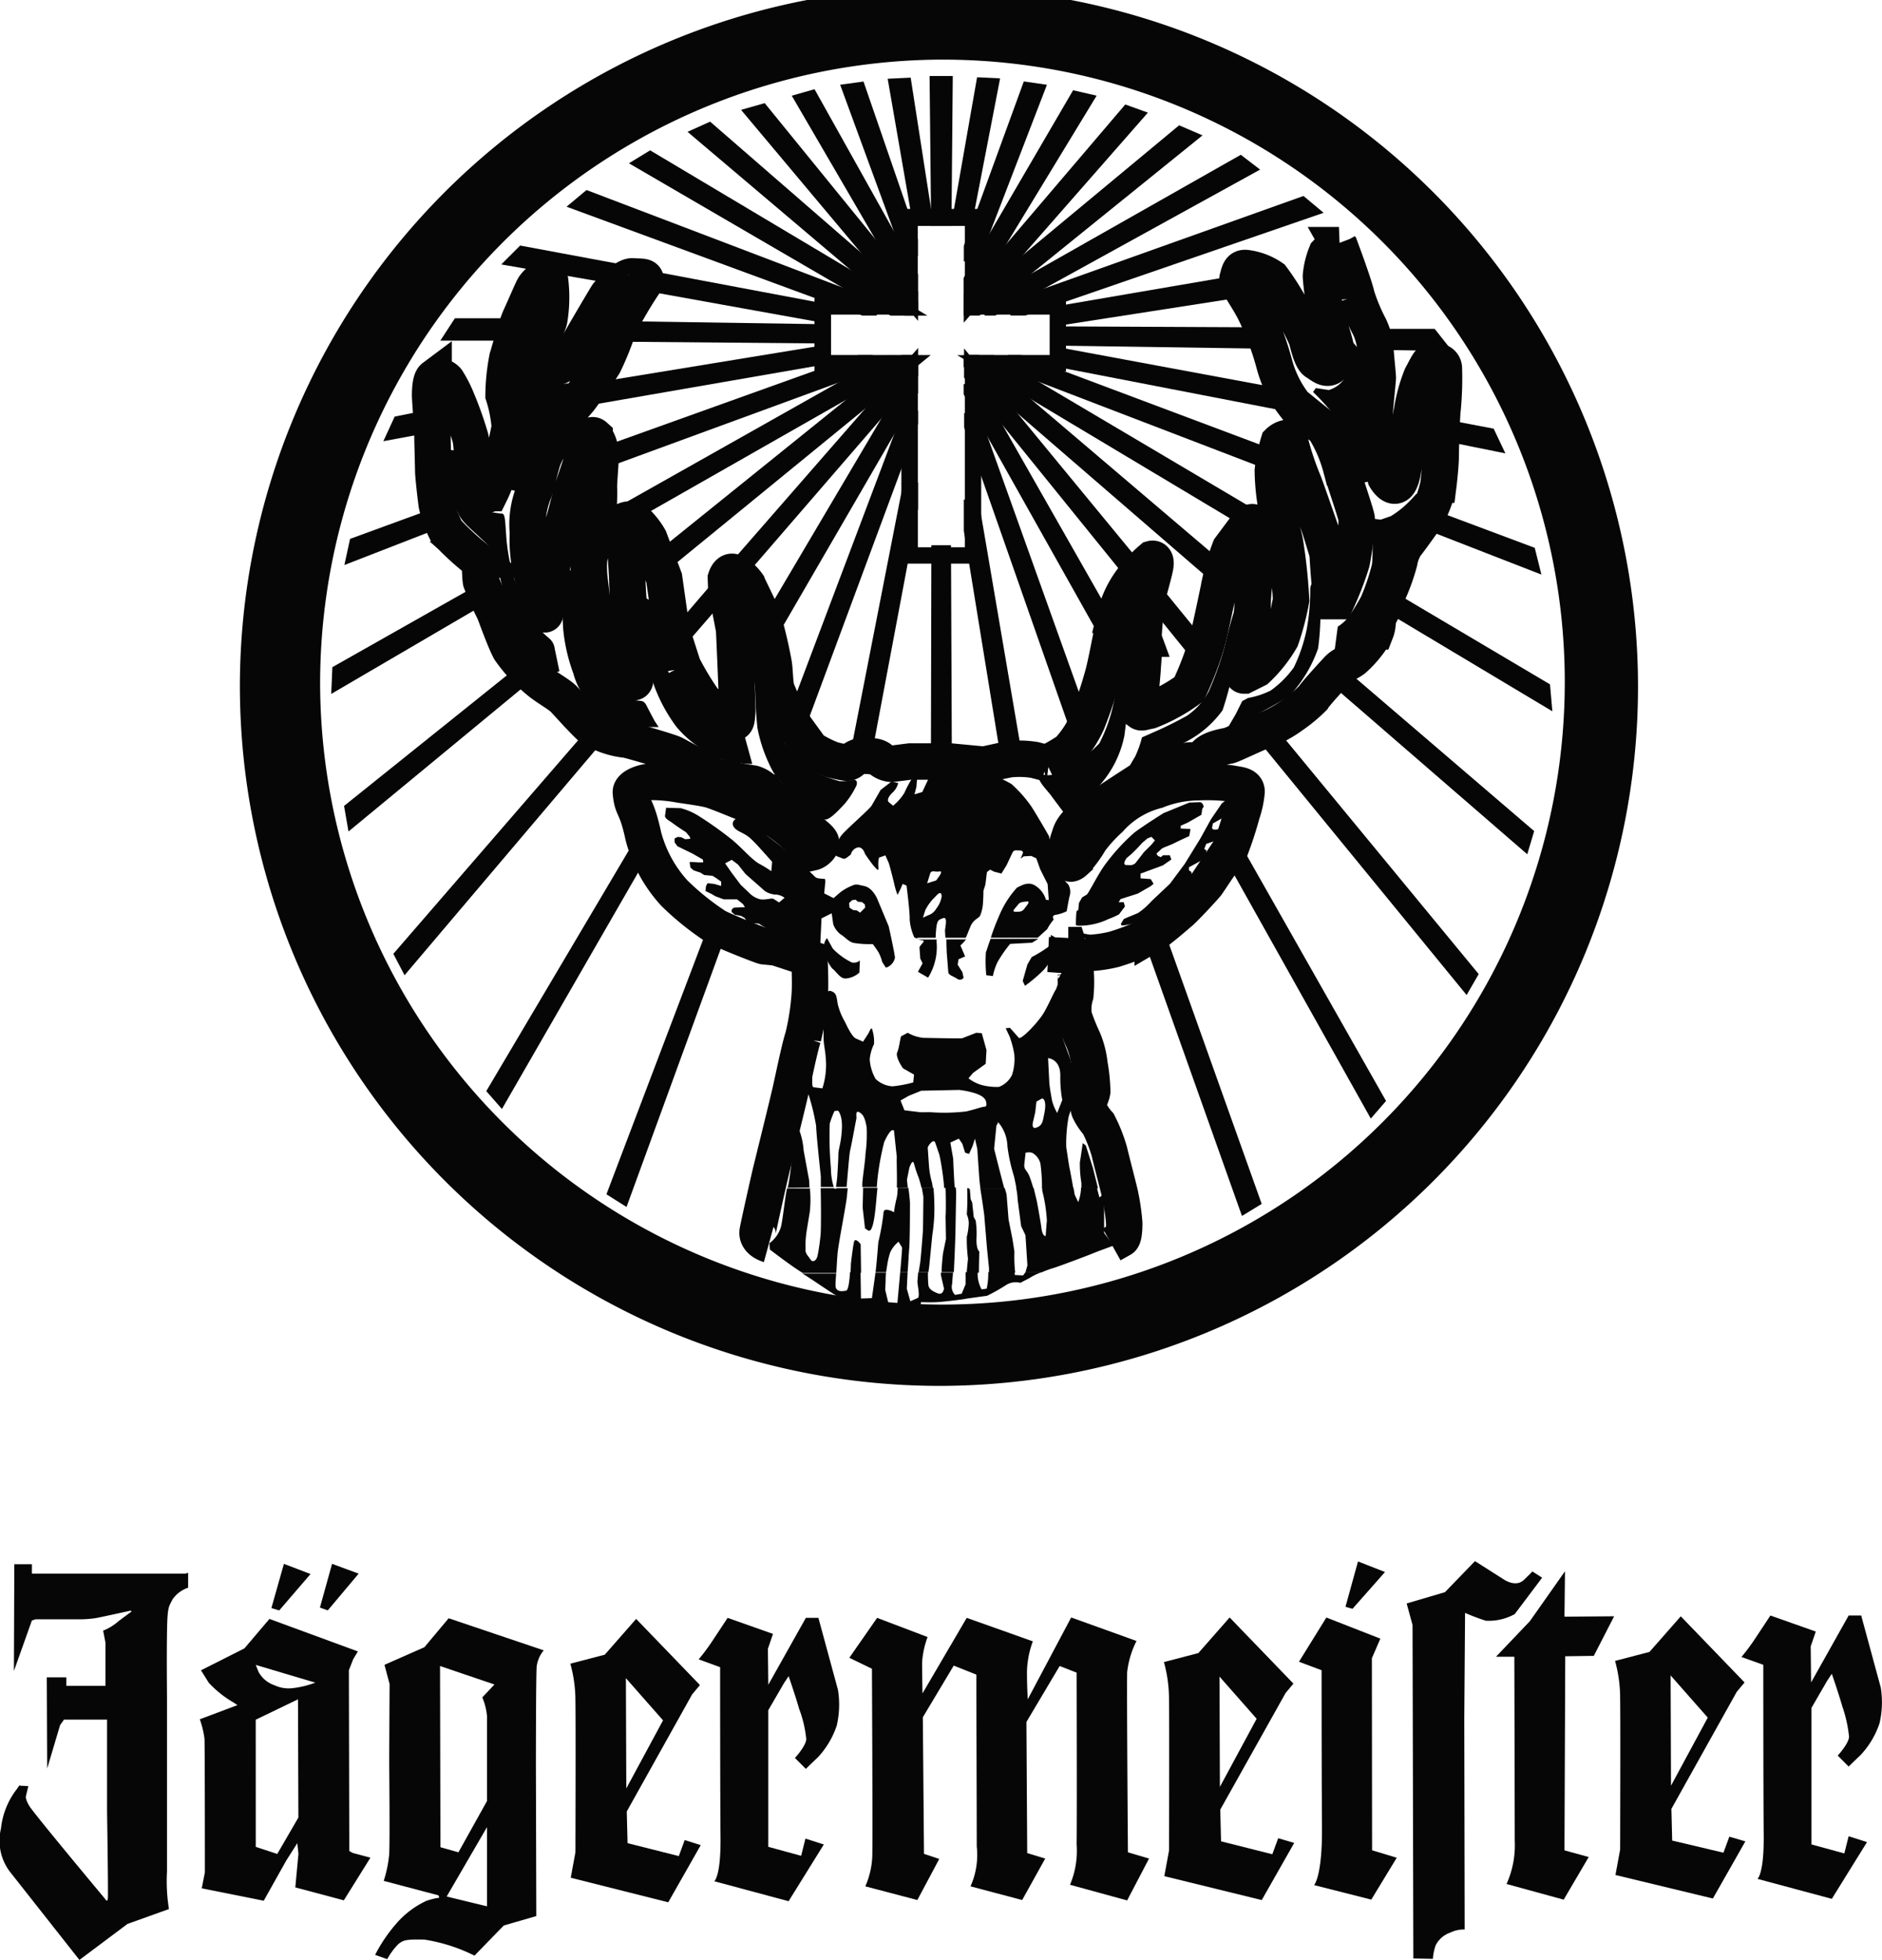 <svg id="Group_762" data-name="Group 762" xmlns="http://www.w3.org/2000/svg" xmlns:xlink="http://www.w3.org/1999/xlink" width="66.567" height="69.307" viewBox="0 0 66.567 69.307">
  <defs>
    <clipPath id="clip-path">
      <rect id="Rectangle_332" data-name="Rectangle 332" width="66.567" height="69.307" fill="none"/>
    </clipPath>
  </defs>
  <g id="Group_735" data-name="Group 735" clip-path="url(#clip-path)">
    <path id="Path_2758" data-name="Path 2758" d="M55.732,24.781A24.068,24.068,0,1,1,79.8,48.9,24.1,24.1,0,0,1,55.732,24.781m1.522,0A22.67,22.67,0,1,0,79.924,2a22.722,22.722,0,0,0-22.67,22.78" transform="translate(-46.589 -0.55)" fill="#050605"/>
    <path id="Path_2759" data-name="Path 2759" d="M55.732,24.781A24.068,24.068,0,1,1,79.8,48.9,24.1,24.1,0,0,1,55.732,24.781Zm1.522,0A22.67,22.67,0,1,0,79.924,2,22.722,22.722,0,0,0,57.254,24.781Z" transform="translate(-46.589 -0.55)" fill="none" stroke="#050605" stroke-miterlimit="3.864" stroke-width="1.316"/>
    <path id="Path_2760" data-name="Path 2760" d="M193.248,18.389l.291-.014.733,4.719h-.208Z" transform="translate(-161.547 -15.361)" fill="#050605"/>
    <path id="Path_2761" data-name="Path 2761" d="M193.248,18.389l.291-.014.733,4.719h-.208Z" transform="translate(-161.547 -15.361)" fill="none" stroke="#050605" stroke-miterlimit="3.864" stroke-width="0.515"/>
    <path id="Path_2762" data-name="Path 2762" d="M202.022,17.953h.3l-.042,4.789h-.208Z" transform="translate(-168.882 -15.008)" fill="#050605"/>
    <path id="Path_2763" data-name="Path 2763" d="M202.022,17.953h.3l-.042,4.789h-.208Z" transform="translate(-168.882 -15.008)" fill="none" stroke="#050605" stroke-miterlimit="3.864" stroke-width="0.515"/>
    <path id="Path_2764" data-name="Path 2764" d="M183.293,19.344l.3-.041,1.841,5.342v.54Z" transform="translate(-153.225 -16.136)" fill="#050605"/>
    <path id="Path_2765" data-name="Path 2765" d="M183.293,19.344l.3-.041,1.841,5.342v.54Z" transform="translate(-153.225 -16.136)" fill="none" stroke="#050605" stroke-miterlimit="3.864" stroke-width="0.515"/>
    <path id="Path_2766" data-name="Path 2766" d="M173.085,21.158l.291-.083,3.529,6.311v.332Z" transform="translate(-144.691 -17.617)" fill="#050605"/>
    <path id="Path_2767" data-name="Path 2767" d="M173.085,21.158l.291-.083,3.529,6.311v.332Z" transform="translate(-144.691 -17.617)" fill="none" stroke="#050605" stroke-miterlimit="3.864" stroke-width="0.515"/>
    <path id="Path_2768" data-name="Path 2768" d="M162.539,24.11l.291-.083,5.259,6.463v.235Z" transform="translate(-135.875 -20.086)" fill="#050605"/>
    <path id="Path_2769" data-name="Path 2769" d="M162.539,24.11l.291-.083,5.259,6.463v.235Z" transform="translate(-135.875 -20.086)" fill="none" stroke="#050605" stroke-miterlimit="3.864" stroke-width="0.515"/>
    <path id="Path_2770" data-name="Path 2770" d="M151.15,28.2l.277-.125,7.141,6.2v.1h-.125Z" transform="translate(-126.354 -23.471)" fill="#050605"/>
    <path id="Path_2771" data-name="Path 2771" d="M151.15,28.2l.277-.125,7.141,6.2v.1h-.125Z" transform="translate(-126.354 -23.471)" fill="none" stroke="#050605" stroke-miterlimit="3.864" stroke-width="0.515"/>
    <path id="Path_2772" data-name="Path 2772" d="M138.664,34.388l.249-.152,8.871,5.287h-.3Z" transform="translate(-115.916 -28.619)" fill="#050605"/>
    <path id="Path_2773" data-name="Path 2773" d="M138.664,34.388l.249-.152,8.871,5.287h-.3Z" transform="translate(-115.916 -28.619)" fill="none" stroke="#050605" stroke-miterlimit="3.864" stroke-width="0.515"/>
    <path id="Path_2774" data-name="Path 2774" d="M125.249,42.964l.249-.208,10.214,3.889h-.457Z" transform="translate(-104.703 -35.742)" fill="#050605"/>
    <path id="Path_2775" data-name="Path 2775" d="M125.249,42.964l.249-.208,10.214,3.889h-.457Z" transform="translate(-104.703 -35.742)" fill="none" stroke="#050605" stroke-miterlimit="3.864" stroke-width="0.515"/>
    <path id="Path_2776" data-name="Path 2776" d="M185.975,112.919h-.235l1.744-8.913v.9Z" transform="translate(-155.27 -86.944)" fill="#050605"/>
    <path id="Path_2777" data-name="Path 2777" d="M185.975,112.919h-.235l1.744-8.913v.9Z" transform="translate(-155.27 -86.944)" fill="none" stroke="#050605" stroke-miterlimit="3.864" stroke-width="0.515"/>
    <path id="Path_2778" data-name="Path 2778" d="M202.5,125.737h-.221l.014-6.629h.18Z" transform="translate(-169.093 -99.569)" fill="#050605"/>
    <path id="Path_2779" data-name="Path 2779" d="M202.5,125.737h-.221l.014-6.629h.18Z" transform="translate(-169.093 -99.569)" fill="none" stroke="#050605" stroke-miterlimit="3.864" stroke-width="0.515"/>
    <path id="Path_2780" data-name="Path 2780" d="M210.8,116.133l-.235.042-1.2-7.377v-1.079Z" transform="translate(-175.017 -90.048)" fill="#050605"/>
    <path id="Path_2781" data-name="Path 2781" d="M210.8,116.133l-.235.042-1.2-7.377v-1.079Z" transform="translate(-175.017 -90.048)" fill="none" stroke="#050605" stroke-miterlimit="3.864" stroke-width="0.515"/>
    <path id="Path_2782" data-name="Path 2782" d="M228.193,44.022l.249.208L218.367,47.7h-.484Z" transform="translate(-182.14 -36.8)" fill="#050605"/>
    <path id="Path_2783" data-name="Path 2783" d="M228.193,44.022l.249.208L218.367,47.7h-.484Z" transform="translate(-182.14 -36.8)" fill="none" stroke="#050605" stroke-miterlimit="3.864" stroke-width="0.515"/>
    <path id="Path_2784" data-name="Path 2784" d="M221.352,35.248l.235.18-8.968,4.941h-.3Z" transform="translate(-177.486 -29.466)" fill="#050605"/>
    <path id="Path_2785" data-name="Path 2785" d="M221.352,35.248l.235.18-8.968,4.941h-.3Z" transform="translate(-177.486 -29.466)" fill="none" stroke="#050605" stroke-miterlimit="3.864" stroke-width="0.515"/>
    <path id="Path_2786" data-name="Path 2786" d="M216.766,28.836l.291.125-7.487,6.048h-.208v-.028Z" transform="translate(-175.017 -24.106)" fill="#050605"/>
    <path id="Path_2787" data-name="Path 2787" d="M216.766,28.836l.291.125-7.487,6.048h-.208v-.028Z" transform="translate(-175.017 -24.106)" fill="none" stroke="#050605" stroke-miterlimit="3.864" stroke-width="0.515"/>
    <path id="Path_2788" data-name="Path 2788" d="M214.9,24.365l.277.1-5.813,6.629v-.235Z" transform="translate(-175.018 -20.368)" fill="#050605"/>
    <path id="Path_2789" data-name="Path 2789" d="M214.9,24.365l.277.1-5.813,6.629v-.235Z" transform="translate(-175.018 -20.368)" fill="none" stroke="#050605" stroke-miterlimit="3.864" stroke-width="0.515"/>
    <path id="Path_2790" data-name="Path 2790" d="M213.1,21.243l.3.069-4.041,6.643v-.3Z" transform="translate(-175.017 -17.758)" fill="#050605"/>
    <path id="Path_2791" data-name="Path 2791" d="M213.1,21.243l.3.069-4.041,6.643v-.3Z" transform="translate(-175.017 -17.758)" fill="none" stroke="#050605" stroke-miterlimit="3.864" stroke-width="0.515"/>
    <path id="Path_2792" data-name="Path 2792" d="M211.4,19.3l.291.042-2.325,6.034v-.5Z" transform="translate(-175.017 -16.136)" fill="#050605"/>
    <path id="Path_2793" data-name="Path 2793" d="M211.4,19.3l.291.042-2.325,6.034v-.5Z" transform="translate(-175.017 -16.136)" fill="none" stroke="#050605" stroke-miterlimit="3.864" stroke-width="0.515"/>
    <path id="Path_2794" data-name="Path 2794" d="M207.746,18.29l.291.014-.913,4.719h-.208Z" transform="translate(-172.972 -15.29)" fill="#050605"/>
    <path id="Path_2795" data-name="Path 2795" d="M207.746,18.29l.291.014-.913,4.719h-.208Z" transform="translate(-172.972 -15.29)" fill="none" stroke="#050605" stroke-miterlimit="3.864" stroke-width="0.515"/>
    <path id="Path_2796" data-name="Path 2796" d="M110.472,77.937a1.233,1.233,0,0,0,.664.678,2.153,2.153,0,0,0,1.079.069,4.571,4.571,0,0,0-.609.706,6.579,6.579,0,0,0-.706,1.453c-.069.277-.387,1.7-.553,1.7l-.318-.069a3.051,3.051,0,0,1,.235-1.259,5.084,5.084,0,0,0,.235-1.329c.014-.277-.125-.651-.138-1.232a5.771,5.771,0,0,1,.111-.72" transform="translate(-91.96 -65.152)" fill="#050605"/>
    <path id="Path_2797" data-name="Path 2797" d="M97.007,97s.208-.028.235.138a4.361,4.361,0,0,0,.111.872,1.63,1.63,0,0,0,.623,1.01,2.254,2.254,0,0,0,.83.221c.124,0,.124.152.166.761a6.853,6.853,0,0,0,.277,1.523,13.54,13.54,0,0,0,.609,1.412,2.9,2.9,0,0,0,.623.706.574.574,0,0,1,.208.374l.166.8-.166.055-.678-.4a7.562,7.562,0,0,1-.636-1.163c-.083-.235-.471-1.08-.512-1.329s-.249-1.038-.318-1.273-.014-.152-.4-.526-.775-.664-.872-.969a2.556,2.556,0,0,1-.277-.886A12.324,12.324,0,0,1,97.007,97" transform="translate(-81.069 -81.082)" fill="#050605"/>
    <path id="Path_2798" data-name="Path 2798" d="M121.569,122.9s.1-.028.124.346a9.1,9.1,0,0,0,.3,1.619,9.325,9.325,0,0,0,.775,1.882,1.755,1.755,0,0,0,.637.595,1.482,1.482,0,0,0,.526.166c.194.028.263-.014.374.208s.277.526.277.526l.138.208h-.553a3.166,3.166,0,0,1-1.121-.3,2.428,2.428,0,0,1-1.342-1.592,6.169,6.169,0,0,1-.36-1.564,8.647,8.647,0,0,1,0-1.218c.055-.194.221-.872.221-.872" transform="translate(-101.423 -102.74)" fill="#050605"/>
    <path id="Path_2799" data-name="Path 2799" d="M138.411,128.725s.332.069.374.221a6.906,6.906,0,0,1,.249,1.259,3.171,3.171,0,0,0,.457,1.426,4.663,4.663,0,0,0,1.107,1.481,4.048,4.048,0,0,0,1.052.5c.18.028.4.055.4.055l.263.955a3.451,3.451,0,0,1-1.094-.18,3.892,3.892,0,0,1-1.591-1.135,5.713,5.713,0,0,1-.858-1.661c-.083-.526-.152-1.093-.194-1.55s-.166-1.37-.166-1.37" transform="translate(-115.705 -107.608)" fill="#050605"/>
    <path id="Path_2800" data-name="Path 2800" d="M161.864,140.413a.263.263,0,0,1,.332.208c.055.277.138.886.235,1.329a7.62,7.62,0,0,0,.623,1.688,4.786,4.786,0,0,0,1.024.983,4.067,4.067,0,0,0,.927.374,1.585,1.585,0,0,0,.5-.055s.166,0,.1.208a3.018,3.018,0,0,1-.443.678c-.111.111-.484.54-.664.526s-.235-.125-.554-.36a6.3,6.3,0,0,1-1.273-1.3,5.375,5.375,0,0,1-.567-1.564c-.055-.484-.069-.955-.083-1.287s-.152-1.426-.152-1.426" transform="translate(-135.311 -117.372)" fill="#050605"/>
    <path id="Path_2801" data-name="Path 2801" d="M202.08,202.377l-.221.138-.775.041a4.651,4.651,0,0,0-.443.637,1.981,1.981,0,0,0-.166.5l-.235-.028a5,5,0,0,1-.014-.817c.028-.055.083-.249.166-.47Zm-2.546,0-.083.111-.125.124.166.388-.235.1-.028.194.166.263.042.194a.153.153,0,0,1-.221.042c-.152-.1-.291-.125-.318-.221l-.055-.692s-.014-.277-.014-.484h.706Zm-1.052,0v.1a2.052,2.052,0,0,1-.3,1.273l-.36-.208.166-.3-.083-.166-.028-.4c.055-.125.249-.235.083-.249l-.152-.028h.678Z" transform="translate(-165.355 -169.178)" fill="#050605" fill-rule="evenodd"/>
    <path id="Path_2802" data-name="Path 2802" d="M183.4,172.067a.518.518,0,0,0,.291-.235.921.921,0,0,0,.194-.443c-.014-.111-.042-.194-.235.028a1.677,1.677,0,0,0-.346.47l-.083.263Zm-.028-1.135.318-.1c.069-.1.277-.346.111-.318s-.249-.055-.318.055l-.111.36m3.1,1.01c.138,0,.249.014.332-.1s.235-.277.1-.263-.249.014-.318.111-.249.249-.111.249m-3.446.955-.111-.042a1.867,1.867,0,0,1-.166-.637c.014-.235-.111-1.2-.111-1.2l-.138-.055-.069.166-.111.221a2.619,2.619,0,0,1-.125-.429c-.055-.221-.166-.664-.194-.72l-.111-.249-.194.069s-.041-.041-.055.166.055.374-.1.208-.374-.5-.374-.5-.069-.263-.263-.221a.331.331,0,0,0-.235.249l-.166.125c-.055.014-.028.055-.194-.014s-.235-.041-.152-.277-.014-.332.291-.637.886-.816.955-.927l.318-.554.388-.3.235.055a.669.669,0,0,1-.18.318c-.138.125-.221.263-.166.346l.166.138a1.891,1.891,0,0,0,.4-.457,3.654,3.654,0,0,1,.3-.554l.152-.014-.028.36-.069.263.277-.083.194-.415.028-.125,1.481-.055.816.014a3.9,3.9,0,0,1,.637.3,4.564,4.564,0,0,1,.706.8c.152.235.567.941.623,1.052l.069.567a1.787,1.787,0,0,0,.1.5,4.433,4.433,0,0,0,.512.636.513.513,0,0,1,.042.415c-.042.18-.1.526-.1.526a1.287,1.287,0,0,1-.374.125c-.194.028-.083.166-.083.166a1.881,1.881,0,0,0-.235.346l-.332.3h-1.661a7.655,7.655,0,0,1,.29-.761,3.4,3.4,0,0,1,.637-1.01c.221-.111.443-.235.706-.028a.892.892,0,0,1,.318.457l.1.014-.041-.567-.263-.526-.138-.387-.18-.083-.263.014-.111.083.083-.208s.014-.083-.125-.083-.194-.028-.249.083l-.208.443-.18.291-.263-.069-.138-.069-.111.083-.055.443-.069.221s0,.208-.014.388a1.419,1.419,0,0,1-.1.484c-.055.111-.221.125-.332.36-.069.152-.124.318-.18.429h-.72l-.014-.249c0-.111.111-.512-.069-.443s-.235.042-.263.692h-.65Z" transform="translate(-150.577 -139.698)" fill="#050605" fill-rule="evenodd"/>
    <path id="Path_2803" data-name="Path 2803" d="M224.983,144.191s.858-.678,1.107-.955a3.723,3.723,0,0,0,.969-1.855c.111-.83.263-2.242.235-2.38a8.562,8.562,0,0,1,.069-.983L227.17,138l-.152.554c-.028.124-.249,1.315-.346,1.7a5.527,5.527,0,0,1-.5,1.4,6.825,6.825,0,0,1-1.232,1,1.756,1.756,0,0,1-.581.125c-.1,0-.318-.069-.318.1s.387.54.457.664Z" transform="translate(-187.289 -115.366)" fill="#050605"/>
    <path id="Path_2804" data-name="Path 2804" d="M242.94,135.589s1.287-.65,1.785-.9a3.7,3.7,0,0,0,1.605-1.259,12.3,12.3,0,0,0,.526-2.311c.083-.5.124-1.55.124-1.55h-.124a14.816,14.816,0,0,0-.443,1.578,11.316,11.316,0,0,1-.567,1.605,2.416,2.416,0,0,1-.775.872,13.446,13.446,0,0,1-1.218.6l-.374.166a3.575,3.575,0,0,1-.249.692c-.1.152-.291.512-.291.512" transform="translate(-203.087 -108.314)" fill="#050605"/>
    <path id="Path_2805" data-name="Path 2805" d="M264.706,130.244a14.685,14.685,0,0,0,2.187-1.135,4.711,4.711,0,0,0,1.01-1.675,8.868,8.868,0,0,0,.083-1.246,7.533,7.533,0,0,0-.069-.913l-.083-.263a.361.361,0,0,0-.208.3,7.708,7.708,0,0,1-.124,1.439,5.779,5.779,0,0,1-.457,1.356,3.519,3.519,0,0,1-.817.816,2.9,2.9,0,0,1-.8.263l-.208.111-.235.471Z" transform="translate(-221.282 -104.505)" fill="#050605"/>
    <path id="Path_2806" data-name="Path 2806" d="M287.654,112.127a4.593,4.593,0,0,0,.955-.955,10.382,10.382,0,0,0,.6-1.315c.069-.291.332-1.066.332-1.163a1.524,1.524,0,0,1,.221-.637,9.866,9.866,0,0,1,.664-.886,1.708,1.708,0,0,0,.318-.457l.042-.235-.221-.028a5.285,5.285,0,0,1-.4.415,3.6,3.6,0,0,1-.5.374l-.36.125-.249-.028c-.111.111-.041.138-.041.332s.014,1.121-.028,1.3a7.448,7.448,0,0,1-.374,1.107,6.472,6.472,0,0,1-.484.775,1.651,1.651,0,0,1-.346.3Z" transform="translate(-240.466 -88.99)" fill="#050605"/>
    <path id="Path_2807" data-name="Path 2807" d="M284.786,78.856l.374-.083a3.146,3.146,0,0,0-.111-.747c-.028-.18-.208-1.121-.235-1.412a6.23,6.23,0,0,1-.028-.983c.028-.152-.014-.747.014-.844l-.041-.623-.235-.277-.055.8a3.821,3.821,0,0,1-.3.526,1.023,1.023,0,0,1-.512.346l-.457-.069-.1.138a7.87,7.87,0,0,1,.761.844,6.818,6.818,0,0,1,.429.983c.083.208.3.872.3.872Z" transform="translate(-236.657 -61.767)" fill="#050605"/>
    <path id="Path_2808" data-name="Path 2808" d="M232.027,177.292l-.055-.014s0-.235.014-.4.041-.1.069-.125l.028-.263.111-.194.166-.1c.083-.083.387-.706.65-1.066a7.194,7.194,0,0,1,1.01-1.107c.277-.221,1.052-.706,1.052-.706l.913-.374.4-.014.069.055.042.1-.055.083-.028.208-.484.277-.249.111v.1l.346.014-.042.249c-.055.028-.36.166-.581.277-.152.069-.291.111-.388.166l-.194.18.055.083.1.042.083-.069h.235l.055.152-.3.208-.789.291v.166l.36.028.1.166-.1.083-.457.263-.609.194-.069.111h.18l.042.152-.208.277a2.725,2.725,0,0,1-.374.166,2.367,2.367,0,0,1-1.093.235m1.73-2.145c.138,0,.208.028.318-.069l.3-.387.277-.277.111-.138-.125-.125-.138.055-.18.152-.194.208-.18.18-.18.152c-.055.069-.152.249-.014.249" transform="translate(-193.918 -144.563)" fill="#050605" fill-rule="evenodd"/>
    <path id="Path_2809" data-name="Path 2809" d="M241.7,176.87a1.938,1.938,0,0,0,.72-.194,10.205,10.205,0,0,0,1.218-.844,5.459,5.459,0,0,0,.5-.581.537.537,0,0,0,.028-.277l-.083-.055v-.111l.554-.3.069-.29-.083-.055.069-.18.291-.1.235-.36-.055-.069c-.18.042-.263.028-.263-.042l.028-.152.526-.3a.651.651,0,0,0,0-.526H245.4l-.152.111-.388.567-.374.678-.554.9-.526.706-.637.6a2.672,2.672,0,0,1-.484.429c-.152.069-.484.194-.512.221l-.1.166Z" transform="translate(-202.028 -144.141)" fill="#050605"/>
    <path id="Path_2810" data-name="Path 2810" d="M220.582,205.237a5.119,5.119,0,0,0,.678-.581,1.865,1.865,0,0,0,.346-.6c.014-.111.041-.374-.221-.18a4.667,4.667,0,0,1-.567.346l-.152.263-.166.581Z" transform="translate(-184.327 -170.377)" fill="#050605"/>
    <path id="Path_2811" data-name="Path 2811" d="M178.952,203a.316.316,0,0,1-.291.069,2.424,2.424,0,0,1-.664-.484l-.208-.374a.451.451,0,0,0-.1.374,1.358,1.358,0,0,0,.277.692c.18.138.291.388.512.36a.819.819,0,0,0,.457-.208Z" transform="translate(-148.538 -169.037)" fill="#050605"/>
    <path id="Path_2812" data-name="Path 2812" d="M151.151,179.761h-.028l-.124-.194a1.509,1.509,0,0,0-.125-.332c-.083-.138-.208-.3-.208-.3a3.337,3.337,0,0,1-.678-.041c-.18-.042-.3-.208-.457-.3a.782.782,0,0,1-.263-.36l-.055-.387-.111.055-.249.125-.042.886-.291.678-.263-.028-.664-.249-.332-.124c-.138-.028-.014-.235-.014-.235l.124-.014h.18v-.1l-.346-.291-.18-.1-.3-.18-.083-.055-.388-.041-.125-.166-.124-.069-.221-.042-.111-.1v-.069l.042-.055.055-.028.374-.014-.069-.111-.208-.166h-.471l-.3-.111-.138-.083-.207-.1.014-.166.055-.111.249.028.235.069v-.152l-.194-.138-.111-.069-.3-.028-.124-.083-.249-.083-.111-.1-.028-.194h.124l.18.014h.18l-.014-.1-.36-.208-.54-.263-.1-.138v-.138l.055-.028.069-.028.111.014.138.069.18-.014-.014-.069-.138-.166s-.263-.166-.443-.3-.263-.152-.3-.263l.041-.3.512.014a2.224,2.224,0,0,1,.664.291,13.008,13.008,0,0,1,1.093.775c.346.263.747.747,1.024.9a4.429,4.429,0,0,1,.429.263l.028-.332-.208-.235c-.069-.069-.346-.4-.567-.6s-.484-.235-.581-.4a.183.183,0,0,1,.125-.291,5.142,5.142,0,0,1,.983.554,15.736,15.736,0,0,1,1.772,1.509c.069.055.152.055.346.069l.014.083-.042.429.111.055.221.111.208-.18a1.61,1.61,0,0,1,.387-.235c.221-.1.208-.069.484-.014s.443.387.484.5l.387.927c.028.124.208.941.221,1.107a.461.461,0,0,1-.291.346m-4.872-2.643a.822.822,0,0,0,.4.235c.208.028.4-.055.47-.014l.194.125.194-.166a.6.6,0,0,0-.277-.111.776.776,0,0,1-.415-.124l-.692-.609-.263-.332-.221-.166-.235.125.221.318.332.443Zm3.806.623.125.083.18-.18-.014-.111-.1-.083-.152-.014-.069-.069-.124.014-.111.1.014.166.125.083.125.014" transform="translate(-119.796 -145.551)" fill="#050605" fill-rule="evenodd"/>
    <path id="Path_2813" data-name="Path 2813" d="M104.74,87.79s-.457-.125-.387-.484.4-1.827.457-2.062.581-2.353.692-2.837.332-1.578.457-1.951a8.92,8.92,0,0,0,.235-1.536c.028-.429-.014-1.246-.014-1.246L105,77.286l-.429-.042c-.125-.028-1.384-.526-1.689-.692a9.473,9.473,0,0,1-1.481-1.19,4.785,4.785,0,0,1-1.093-2.007c-.249-1.163-.387-.927-.443-1.55-.014-.208.415-.36.664-.374a5.743,5.743,0,0,1,1.093.1c.374.055.761.111,1,.166s.983.374,1.273.484.955.526,1.149.623a5.325,5.325,0,0,1,.858.72l.387.4c.125-.028.346-.208.3-.374s-.692-.581-.8-.664-1.024-.927-1.135-1.079a.926.926,0,0,0-.47-.318,12.964,12.964,0,0,1-1.315-.263c-.166-.069-1.315-.692-1.467-.775s-1.495-.471-1.689-.512a2.865,2.865,0,0,1-1.273-.443c-.318-.291-.789-.83-.955-1s-.609-.4-.914-.664a5.416,5.416,0,0,1-.983-1.066c-.166-.3-.484-1.177-.553-1.356a10.789,10.789,0,0,1-.471-1.066c-.042-.235,0-.651-.138-.775a9.258,9.258,0,0,1-1.093-1.01A4.048,4.048,0,0,1,93,61.633c-.042-.291-.125-1.052-.125-1.19s-.028-1.052-.028-1.287-.083-1.232-.083-1.4.014-.54.125-.623a.394.394,0,0,1,.471.1,4.258,4.258,0,0,1,.36.706,12.459,12.459,0,0,1,.471,1.329c.083.346.055,1.163.1,1.26l.3.484c.069.111.166.36.3.208a4.786,4.786,0,0,0,.346-.941,11.885,11.885,0,0,0,.346-1.4,4.954,4.954,0,0,0-.221-1.121,7.211,7.211,0,0,1,.138-1.329c.083-.249.291-1.079.471-1.467s.374-.858.457-1.01.484-.54.581-.235a4.824,4.824,0,0,1-.028,1.356c-.028.194-.221.471-.207.554s-.194.6-.125.775.346.415.484.374.374.055.9-.858.983-1.675,1-1.7.6-.692.9-.664.6-.042.374.291a14.757,14.757,0,0,0-.872,1.495,10,10,0,0,1-.526,1.315c-.152.249-.8,1.176-.872,1.259l-.623.72s-.554,1.149-.637,1.343-.235.886-.332,1.176a3.02,3.02,0,0,0-.221,1.467,5.082,5.082,0,0,0,.166,1.564l.221.761.124.291c.042.1.083.429.111.18a6.141,6.141,0,0,1,.1-.913c.069-.221.194-1.163.277-1.37s.249-.83.3-1.01.3-1.121.3-1.121l.249-.733.221-.817c.028-.083.152-.374.291-.249a1.184,1.184,0,0,1,.208.581c.028.138-.069,1.052-.055,1.259a8.257,8.257,0,0,1-.1,1.453c-.069.18-.208.844-.249,1.052a3.916,3.916,0,0,0,.014.72l.138,1.135a17.38,17.38,0,0,0,.595,1.7,2.8,2.8,0,0,0,.623.747l.208.055s.069.014.055-.18a5.41,5.41,0,0,0-.069-.609l-.1-1.121c-.014-.125-.111-1.439-.111-1.619s-.083-1.439-.083-1.439l-.125-.664a.426.426,0,0,1,.471-.083,2.587,2.587,0,0,1,.512.637l.526,1.4.263,1.855.4,1.246a10.134,10.134,0,0,0,.733,1.218,5.539,5.539,0,0,0,.733.6l.374.18c.069-.028.069-.208.083-.374s-.111-2.906-.111-2.906l-.277-1.439-.014-.374c.041-.125.138-.291.3-.208a1.446,1.446,0,0,1,.47.429c.028.083.429.872.526,1.135a16.19,16.19,0,0,1,.387,1.619c.055.277.041.747.111.955s.471,1.052.526,1.149l.692.955a4.04,4.04,0,0,0,.734.374,3.553,3.553,0,0,0,.526.111c.138,0,.194-.1.249-.125a.73.73,0,0,1,.36-.124c.138.014.443,0,.581.124a.67.67,0,0,0,.4.166l.65-.083h1.426l1.176.111c.125-.014.8-.18.955-.194a3.355,3.355,0,0,1,.844.028l.429.111a5.466,5.466,0,0,0,.775-.443,3.755,3.755,0,0,0,.664-1.01,16.3,16.3,0,0,0,.567-1.7c.111-.4.4-1.951.429-2.09a3.424,3.424,0,0,1,.6-1.246,4.462,4.462,0,0,1,.692-.733s.152-.042.125.208-.3,1.135-.318,1.3-.125,1.246-.1,1.315a8.182,8.182,0,0,1-.028.941c-.014.277-.069.844-.083.941l-.014.706c.055.041.125,0,.346-.042a6.042,6.042,0,0,0,1.384-.761,11.792,11.792,0,0,0,.623-1.619c.111-.374.457-2.076.512-2.325a7.247,7.247,0,0,1,.318-1.038l.609-.817s.194-.208.249-.041.069,1.661.069,1.661a7.67,7.67,0,0,0-.125,1c0,.415-.111,1.356-.111,1.356a6.862,6.862,0,0,0-.18,1.01c.014.208-.1.332-.014.332l.443-.221a4.785,4.785,0,0,0,.858-1.079A9.049,9.049,0,0,0,123.217,65,18.887,18.887,0,0,0,123,62.948c-.042-.249-.263-1-.263-1.024a8.023,8.023,0,0,1-.166-1.495,5.537,5.537,0,0,1,.208-1.01c.083-.083.374-.263.4-.028a10.475,10.475,0,0,0,.484,1.453c.055.125.5,1.412.554,1.564s.291.941.291.941.055,1.01.1,1.19a4.889,4.889,0,0,0,.125.5h.1a11.281,11.281,0,0,0,.526-1.37,9.714,9.714,0,0,0,.18-1.523c0-.152-.457-1.425-.554-1.827a5.043,5.043,0,0,0-.6-1.384c-.166-.125-.8-.636-1.052-.844a4.043,4.043,0,0,1-.706-1.426,10.322,10.322,0,0,0-.65-1.771c-.263-.567-.706-1.093-.651-1.273s.069-.387.3-.36a2.054,2.054,0,0,1,.913.346,8.679,8.679,0,0,1,.706,1.121c.1.152.457.858.512,1.01s.166.733.346.844.332.263.5.18.208-.346.208-.581-.374-1.273-.4-1.439-.138-1.038-.138-1.2a2.729,2.729,0,0,1,.194-.8l.263-.277.18-.014a.919.919,0,0,1,.1.263m-.111-.332s.54,1.426.637,1.868a6.678,6.678,0,0,0,.457,1.093,2.242,2.242,0,0,1,.208.775c0,.138.083.913.083,1.024s-.111,1.093-.111,1.3a3.885,3.885,0,0,0,.055,1.121c.111.249.332,1.121.332,1.121s.429.747.609-.235.221-1.605.332-2.173a5.575,5.575,0,0,1,.332-1.19c.111-.194.235-.484.318-.512s.429-.069.47.208a11.535,11.535,0,0,1-.041,1.426c-.028.152-.069,1.3-.069,1.647s-.069.955-.083,1.066a4.155,4.155,0,0,1-.4,1.093c-.194.291-.678.955-.761,1.052a1.575,1.575,0,0,0-.221.581,7.412,7.412,0,0,1-.429,1.176c-.069.1-.124.457-.249.664s-.055.374-.152.623a3.739,3.739,0,0,1-.789.983c-.249.18-.387.18-.567.374s-.789.858-.872,1a5.156,5.156,0,0,1-.734.609,4.041,4.041,0,0,1-.969.526c-.277.1-1.107.5-1.246.54s-.678.1-.872.36-.429.138-.6.18a3.456,3.456,0,0,0-.872.249c-.318.18-.332.138-.678.36s-1.246.8-1.55,1.024-.9.47-1.066.983-.125.387-.125.581a.722.722,0,0,0,.083.387s.028.138.208-.028a4.075,4.075,0,0,0,.54-.734,5.275,5.275,0,0,1,.692-.761,3.33,3.33,0,0,1,1.661-1.01,4.075,4.075,0,0,1,1.467-.291,6.887,6.887,0,0,1,1.149.042c.249.055.567.042.567.291a3.2,3.2,0,0,1-.166.775,12.788,12.788,0,0,1-.4,1.232c-.111.18-.775,1.162-.83,1.246s-.775.858-.955,1.01-.734.637-.969.775a8.79,8.79,0,0,1-1.37.54,4.7,4.7,0,0,1-.817.125c-.221,0-.747-.111-.8-.277a.584.584,0,0,1-.041-.249l-.055,1.232.028-.291s.318.18.332.318a4.744,4.744,0,0,1-.014.761,1.7,1.7,0,0,0-.055.747,7.4,7.4,0,0,0,.332.83,3.026,3.026,0,0,1,.221.858,6.25,6.25,0,0,1,.1.969c-.028.207-.208.415-.1.678a2.046,2.046,0,0,0,.318.47,5.373,5.373,0,0,1,.388.983c.042.194.3,1.176.374,1.495a7.831,7.831,0,0,1,.152,1.038c0,.18-.014.512-.1.554l-.346.194" transform="translate(-77.551 -43.782)" fill="none" stroke="#050605" stroke-miterlimit="3.864" stroke-width="1.288"/>
    <path id="Path_2814" data-name="Path 2814" d="M136.554,71.057l.042-.208,6.657.1v.166Z" transform="translate(-114.153 -59.227)" fill="#050605"/>
    <path id="Path_2815" data-name="Path 2815" d="M136.554,71.057l.042-.208,6.657.1v.166Z" transform="translate(-114.153 -59.227)" fill="none" stroke="#050605" stroke-miterlimit="3.864" stroke-width="0.515"/>
    <path id="Path_2816" data-name="Path 2816" d="M99.353,70.175H98.011l-.18.277h1.481Z" transform="translate(-81.782 -58.663)" fill="#050605"/>
    <path id="Path_2817" data-name="Path 2817" d="M99.353,70.175H98.011l-.18.277h1.481Z" transform="translate(-81.782 -58.663)" fill="none" stroke="#050605" stroke-miterlimit="3.864" stroke-width="0.515"/>
    <path id="Path_2818" data-name="Path 2818" d="M142.376,60.6l.028-.208,5.73,1.079v.166Z" transform="translate(-119.02 -50.483)" fill="#050605"/>
    <path id="Path_2819" data-name="Path 2819" d="M142.376,60.6l.028-.208,5.73,1.079v.166Z" transform="translate(-119.02 -50.483)" fill="none" stroke="#050605" stroke-miterlimit="3.864" stroke-width="0.515"/>
    <path id="Path_2820" data-name="Path 2820" d="M114.775,55.247l-3.225-.6-.221.221,3.266.567Z" transform="translate(-93.066 -45.686)" fill="#050605"/>
    <path id="Path_2821" data-name="Path 2821" d="M114.775,55.247l-3.225-.6-.221.221,3.266.567Z" transform="translate(-93.066 -45.686)" fill="none" stroke="#050605" stroke-miterlimit="3.864" stroke-width="0.515"/>
    <path id="Path_2822" data-name="Path 2822" d="M129.468,77.532l.125-.263L137.343,76v.166Z" transform="translate(-108.229 -63.529)" fill="#050605"/>
    <path id="Path_2823" data-name="Path 2823" d="M129.468,77.532l.125-.263L137.343,76v.166Z" transform="translate(-108.229 -63.529)" fill="none" stroke="#050605" stroke-miterlimit="3.864" stroke-width="0.515"/>
    <path id="Path_2824" data-name="Path 2824" d="M86.106,90.423l-.623.125-.138.3.816-.152Z" transform="translate(-71.344 -75.59)" fill="#050605"/>
    <path id="Path_2825" data-name="Path 2825" d="M86.106,90.423l-.623.125-.138.3.816-.152Z" transform="translate(-71.344 -75.59)" fill="none" stroke="#050605" stroke-miterlimit="3.864" stroke-width="0.515"/>
    <path id="Path_2826" data-name="Path 2826" d="M133.1,81.414v-.235l8.567-3.072h.457Z" transform="translate(-111.262 -65.293)" fill="#050605"/>
    <path id="Path_2827" data-name="Path 2827" d="M133.1,81.414v-.235l8.567-3.072h.457Z" transform="translate(-111.262 -65.293)" fill="none" stroke="#050605" stroke-miterlimit="3.864" stroke-width="0.515"/>
    <path id="Path_2828" data-name="Path 2828" d="M78.934,111.852l-2.463.9-.069.318,2.574-1Z" transform="translate(-63.868 -93.503)" fill="#050605"/>
    <path id="Path_2829" data-name="Path 2829" d="M78.934,111.852l-2.463.9-.069.318,2.574-1Z" transform="translate(-63.868 -93.503)" fill="none" stroke="#050605" stroke-miterlimit="3.864" stroke-width="0.515"/>
    <path id="Path_2830" data-name="Path 2830" d="M137.437,83.311l-.207-.1,8.913-5.024h.291Z" transform="translate(-114.718 -65.364)" fill="#050605"/>
    <path id="Path_2831" data-name="Path 2831" d="M137.437,83.311l-.207-.1,8.913-5.024h.291Z" transform="translate(-114.718 -65.364)" fill="none" stroke="#050605" stroke-miterlimit="3.864" stroke-width="0.515"/>
    <path id="Path_2832" data-name="Path 2832" d="M73.125,131.354l-.014.332,4.733-2.768-.069-.194Z" transform="translate(-61.118 -107.608)" fill="#050605"/>
    <path id="Path_2833" data-name="Path 2833" d="M73.125,131.354l-.014.332,4.733-2.768-.069-.194Z" transform="translate(-61.118 -107.608)" fill="none" stroke="#050605" stroke-miterlimit="3.864" stroke-width="0.515"/>
    <path id="Path_2834" data-name="Path 2834" d="M153.184,78.106h.221l-8.332,6.809-.083-.208Z" transform="translate(-121.206 -65.293)" fill="#050605"/>
    <path id="Path_2835" data-name="Path 2835" d="M153.184,78.106h.221l-8.332,6.809-.083-.208Z" transform="translate(-121.206 -65.293)" fill="none" stroke="#050605" stroke-miterlimit="3.864" stroke-width="0.515"/>
    <path id="Path_2836" data-name="Path 2836" d="M81.625,146.358l-5.73,4.595.055.318,5.785-4.775Z" transform="translate(-63.446 -122.348)" fill="#050605"/>
    <path id="Path_2837" data-name="Path 2837" d="M81.625,146.358l-5.73,4.595.055.318,5.785-4.775Z" transform="translate(-63.446 -122.348)" fill="none" stroke="#050605" stroke-miterlimit="3.864" stroke-width="0.515"/>
    <path id="Path_2838" data-name="Path 2838" d="M160.681,86.026l-.166-.083L166.4,79.2v.208Z" transform="translate(-134.183 -66.21)" fill="#050605"/>
    <path id="Path_2839" data-name="Path 2839" d="M160.681,86.026l-.166-.083L166.4,79.2v.208Z" transform="translate(-134.183 -66.21)" fill="none" stroke="#050605" stroke-miterlimit="3.864" stroke-width="0.515"/>
    <path id="Path_2840" data-name="Path 2840" d="M93.185,160.109l-6.491,7.5.138.263,6.5-7.667Z" transform="translate(-72.472 -133.844)" fill="#050605"/>
    <path id="Path_2841" data-name="Path 2841" d="M93.185,160.109l-6.491,7.5.138.263,6.5-7.667Z" transform="translate(-72.472 -133.844)" fill="none" stroke="#050605" stroke-miterlimit="3.864" stroke-width="0.515"/>
    <path id="Path_2842" data-name="Path 2842" d="M147.984,128.943l.969-1.121-.083-.194-1.01,1.176Z" transform="translate(-123.604 -106.691)" fill="#050605"/>
    <path id="Path_2843" data-name="Path 2843" d="M147.984,128.943l.969-1.121-.083-.194-1.01,1.176Z" transform="translate(-123.604 -106.691)" fill="none" stroke="#050605" stroke-miterlimit="3.864" stroke-width="0.515"/>
    <path id="Path_2844" data-name="Path 2844" d="M111.659,184.744l-4.885,8.249.194.221,4.8-8.332Z" transform="translate(-89.258 -154.438)" fill="#050605"/>
    <path id="Path_2845" data-name="Path 2845" d="M111.659,184.744l-4.885,8.249.194.221,4.8-8.332Z" transform="translate(-89.258 -154.438)" fill="none" stroke="#050605" stroke-miterlimit="3.864" stroke-width="0.515"/>
    <path id="Path_2846" data-name="Path 2846" d="M167.753,90.742l-.152-.18,4.719-7.986v.291Z" transform="translate(-140.107 -69.031)" fill="#050605"/>
    <path id="Path_2847" data-name="Path 2847" d="M167.753,90.742l-.152-.18,4.719-7.986v.291Z" transform="translate(-140.107 -69.031)" fill="none" stroke="#050605" stroke-miterlimit="3.864" stroke-width="0.515"/>
    <path id="Path_2848" data-name="Path 2848" d="M172.886,99.058l-.138-.221,3.875-10.269v.415Z" transform="translate(-144.409 -74.038)" fill="#050605"/>
    <path id="Path_2849" data-name="Path 2849" d="M172.886,99.058l-.138-.221,3.875-10.269v.415Z" transform="translate(-144.409 -74.038)" fill="none" stroke="#050605" stroke-miterlimit="3.864" stroke-width="0.515"/>
    <path id="Path_2850" data-name="Path 2850" d="M136.037,202.8l-3.363,8.857.263.166,3.252-8.913Z" transform="translate(-110.909 -169.53)" fill="#050605"/>
    <path id="Path_2851" data-name="Path 2851" d="M136.037,202.8l-3.363,8.857.263.166,3.252-8.913Z" transform="translate(-110.909 -169.53)" fill="none" stroke="#050605" stroke-miterlimit="3.864" stroke-width="0.515"/>
    <path id="Path_2852" data-name="Path 2852" d="M213.141,99.4l-.152.249L209.446,89.53v-.457Z" transform="translate(-175.087 -74.461)" fill="#050605"/>
    <path id="Path_2853" data-name="Path 2853" d="M213.141,99.4l-.152.249L209.446,89.53v-.457Z" transform="translate(-175.087 -74.461)" fill="none" stroke="#050605" stroke-miterlimit="3.864" stroke-width="0.515"/>
    <path id="Path_2854" data-name="Path 2854" d="M249.1,204.132l3.2,9,.249-.152-3.211-9Z" transform="translate(-208.235 -170.518)" fill="#050605"/>
    <path id="Path_2855" data-name="Path 2855" d="M249.1,204.132l3.2,9,.249-.152-3.211-9Z" transform="translate(-208.235 -170.518)" fill="none" stroke="#050605" stroke-miterlimit="3.864" stroke-width="0.515"/>
    <path id="Path_2856" data-name="Path 2856" d="M214.026,91.023l-.125.18-4.539-8.083V82.83Z" transform="translate(-175.018 -69.242)" fill="#050605"/>
    <path id="Path_2857" data-name="Path 2857" d="M214.026,91.023l-.125.18-4.539-8.083V82.83Z" transform="translate(-175.018 -69.242)" fill="none" stroke="#050605" stroke-miterlimit="3.864" stroke-width="0.515"/>
    <path id="Path_2858" data-name="Path 2858" d="M266.9,185.359l4.747,8.47.18-.208-4.844-8.539Z" transform="translate(-223.116 -154.72)" fill="#050605"/>
    <path id="Path_2859" data-name="Path 2859" d="M266.9,185.359l4.747,8.47.18-.208-4.844-8.539Z" transform="translate(-223.116 -154.72)" fill="none" stroke="#050605" stroke-miterlimit="3.864" stroke-width="0.515"/>
    <path id="Path_2860" data-name="Path 2860" d="M215.038,86.251l-.194.1-5.4-6.671v-.221Z" transform="translate(-175.088 -66.421)" fill="#050605"/>
    <path id="Path_2861" data-name="Path 2861" d="M215.038,86.251l-.194.1-5.4-6.671v-.221Z" transform="translate(-175.088 -66.421)" fill="none" stroke="#050605" stroke-miterlimit="3.864" stroke-width="0.515"/>
    <path id="Path_2862" data-name="Path 2862" d="M274.155,159.981l6.864,8.387.152-.263-6.8-8.249Z" transform="translate(-229.181 -133.633)" fill="#050605"/>
    <path id="Path_2863" data-name="Path 2863" d="M274.155,159.981l6.864,8.387.152-.263-6.8-8.249Z" transform="translate(-229.181 -133.633)" fill="none" stroke="#050605" stroke-miterlimit="3.864" stroke-width="0.515"/>
    <path id="Path_2864" data-name="Path 2864" d="M251.456,130.912l-1.093-1.342-.083.263,1.01,1.246Z" transform="translate(-209.222 -108.314)" fill="#050605"/>
    <path id="Path_2865" data-name="Path 2865" d="M251.456,130.912l-1.093-1.342-.083.263,1.01,1.246Z" transform="translate(-209.222 -108.314)" fill="none" stroke="#050605" stroke-miterlimit="3.864" stroke-width="0.515"/>
    <path id="Path_2866" data-name="Path 2866" d="M290.185,147.508l6.283,5.439.083-.277-6.186-5.3Z" transform="translate(-242.581 -123.194)" fill="#050605"/>
    <path id="Path_2867" data-name="Path 2867" d="M290.185,147.508l6.283,5.439.083-.277-6.186-5.3Z" transform="translate(-242.581 -123.194)" fill="none" stroke="#050605" stroke-miterlimit="3.864" stroke-width="0.515"/>
    <path id="Path_2868" data-name="Path 2868" d="M217.818,85.136l-.1.235-8.359-7.224v-.042h.194Z" transform="translate(-175.017 -65.293)" fill="#050605"/>
    <path id="Path_2869" data-name="Path 2869" d="M217.818,85.136l-.1.235-8.359-7.224v-.042h.194Z" transform="translate(-175.017 -65.293)" fill="none" stroke="#050605" stroke-miterlimit="3.864" stroke-width="0.515"/>
    <path id="Path_2870" data-name="Path 2870" d="M221.237,83.365l-.221.1-8.954-5.356h.291Z" transform="translate(-177.274 -65.293)" fill="#050605"/>
    <path id="Path_2871" data-name="Path 2871" d="M221.237,83.365l-.221.1-8.954-5.356h.291Z" transform="translate(-177.274 -65.293)" fill="none" stroke="#050605" stroke-miterlimit="3.864" stroke-width="0.515"/>
    <path id="Path_2872" data-name="Path 2872" d="M301.574,130.408l5.135,3.072-.028-.318-5.065-3Z" transform="translate(-252.102 -108.807)" fill="#050605"/>
    <path id="Path_2873" data-name="Path 2873" d="M301.574,130.408l5.135,3.072-.028-.318-5.065-3Z" transform="translate(-252.102 -108.807)" fill="none" stroke="#050605" stroke-miterlimit="3.864" stroke-width="0.515"/>
    <path id="Path_2874" data-name="Path 2874" d="M226.276,81.289l-.055.208-8.844-3.391h.415Z" transform="translate(-181.717 -65.293)" fill="#050605"/>
    <path id="Path_2875" data-name="Path 2875" d="M226.276,81.289l-.055.208-8.844-3.391h.415Z" transform="translate(-181.717 -65.293)" fill="none" stroke="#050605" stroke-miterlimit="3.864" stroke-width="0.515"/>
    <path id="Path_2876" data-name="Path 2876" d="M309.926,112.326l3.308,1.287-.083-.332-3.142-1.176Z" transform="translate(-259.084 -93.715)" fill="#050605"/>
    <path id="Path_2877" data-name="Path 2877" d="M309.926,112.326l3.308,1.287-.083-.332-3.142-1.176Z" transform="translate(-259.084 -93.715)" fill="none" stroke="#050605" stroke-miterlimit="3.864" stroke-width="0.515"/>
    <path id="Path_2878" data-name="Path 2878" d="M235.758,77.844l.042.249L228.091,76.6v-.18Z" transform="translate(-190.674 -63.882)" fill="#050605"/>
    <path id="Path_2879" data-name="Path 2879" d="M235.758,77.844l.042.249L228.091,76.6v-.18Z" transform="translate(-190.674 -63.882)" fill="none" stroke="#050605" stroke-miterlimit="3.864" stroke-width="0.515"/>
    <path id="Path_2880" data-name="Path 2880" d="M314.313,92.781l1.232.249-.138-.291-1.093-.208Z" transform="translate(-262.752 -77.352)" fill="#050605"/>
    <path id="Path_2881" data-name="Path 2881" d="M314.313,92.781l1.232.249-.138-.291-1.093-.208Z" transform="translate(-262.752 -77.352)" fill="none" stroke="#050605" stroke-miterlimit="3.864" stroke-width="0.515"/>
    <path id="Path_2882" data-name="Path 2882" d="M234.817,71.974l.083.235-6.809-.1v-.166Z" transform="translate(-190.674 -60.144)" fill="#050605"/>
    <path id="Path_2883" data-name="Path 2883" d="M234.817,71.974l.083.235-6.809-.1v-.166Z" transform="translate(-190.674 -60.144)" fill="none" stroke="#050605" stroke-miterlimit="3.864" stroke-width="0.515"/>
    <path id="Path_2884" data-name="Path 2884" d="M299.718,72.689l1.661.028-.208-.263h-1.425Z" transform="translate(-250.551 -60.568)" fill="#050605"/>
    <path id="Path_2885" data-name="Path 2885" d="M299.718,72.689l1.661.028-.208-.263h-1.425Z" transform="translate(-250.551 -60.568)" fill="none" stroke="#050605" stroke-miterlimit="3.864" stroke-width="0.515"/>
    <path id="Path_2886" data-name="Path 2886" d="M233.987,61.4l.069.263-5.965.927v-.18Z" transform="translate(-190.674 -51.329)" fill="#050605"/>
    <path id="Path_2887" data-name="Path 2887" d="M233.987,61.4l.069.263-5.965.927v-.18Z" transform="translate(-190.674 -51.329)" fill="none" stroke="#050605" stroke-miterlimit="3.864" stroke-width="0.515"/>
    <path id="Path_2888" data-name="Path 2888" d="M174.2,274.256c-.014.18-.028.346-.028.457,0,.249.235.221.374.194.083-.014.124-.374.138-.65h.374l.014.927.387-.014s.111-.761.125-.9h.374c-.014.138-.014.291-.014.318l-.014.291.124.512.291.125.1-1.093.014-.166h.263c-.014.3-.028.581-.028.581l.125.443.277-.124c.055-.1-.014-.4-.028-.567l.028-.332h.346a4.337,4.337,0,0,0,.014.443c.014.152.166.235.332.3s.208-.1.222-.166l-.111-.484v-.083h.429c-.014.18-.028.332-.028.388a.407.407,0,0,0,.1.4l.235-.042.138-.332v-.429h.429a1.128,1.128,0,0,0,.138.609l.18-.028a2.506,2.506,0,0,0,.055-.581h.927l.014.1.291.014.083-.111h.567a2.06,2.06,0,0,0-.429.208l-.318.166a.631.631,0,0,0-.512.083,6.548,6.548,0,0,1-.664.374l-.72.1c-.1.028-.8.111-1.038.125s-.581,0-.581,0,.014.166-.125.166-.4.028-.4.028l-.208.124s.125.152-.18.1-.429-.124-.789-.194a6.234,6.234,0,0,1-.941-.263c-.318-.125-1.107-.706-1.522-.955L173,274.3h1.2Z" transform="translate(-144.62 -229.266)" fill="#050605" fill-rule="evenodd"/>
    <path id="Path_2889" data-name="Path 2889" d="M168.778,258.952c.014-.166.014-.3.014-.3s.069-.6.111-.775.235.083.235.083l.014,1.01h-.374Zm6.477-2.989c.056.235.111.457.111.457s.124.65.166.969.152.277.152.277.014-.277.041-.54a5.555,5.555,0,0,0-.166-1.066v-.1h1.107l.042.249.125.263a1.579,1.579,0,0,0,.1-.512h.567l.014.083.069.263.124-.1.042.318v1.038l.221.3.138.138s-.609.221-.775.291-1.121.429-1.342.5a3.924,3.924,0,0,0-.457.166h-.567l.069-.249-.069-1.066-.152-.318-.125-.941a2.488,2.488,0,0,0-.055-.429Zm-1.024,0c.042.138.069.235.069.249l.069.872.138.692.069.443a5.048,5.048,0,0,0,.028.747h-.927V258.8l-.069-.678-.1-1.2s-.069-.512-.111-.761l-.028-.18h.858Zm-1.3,0,.069.055.028.346.055.124.055.512.069.125a3.156,3.156,0,0,1,.028.623c-.014.4.1.471.1.471s-.014.512-.014.706v.042h-.429V258.9l.042-.429a5.492,5.492,0,0,1-.042-.775,2.261,2.261,0,0,0,.069-.471.784.784,0,0,0-.069-.318,8.3,8.3,0,0,0,.014-.872v-.055h.028Zm-.429,0,.014.152-.028,1.536s-.028.8-.055,1.3H172c0-.194.041-.609.055-.692l.1-.484-.014-.817c.014-.055.014-.609,0-1.01h.36Zm-.789,0a7.987,7.987,0,0,1,.028.983,6.461,6.461,0,0,1-.069.692l-.111,1.121-.028.194h-.346l.055-.332c.028-.18.1-1.162.1-1.162s.014-1.01.014-1.177l-.055-.318Zm-.886,0c.028.208.055.484.055.54,0,.1,0,1.329-.028,1.619-.014.152-.028.512-.056.83h-.263c.028-.277.069-.817.069-.872l-.125-.208a1,1,0,0,0-.3.387,2.7,2.7,0,0,0-.1.429l-.042.263h-.374c.028-.152.1-1.066.1-1.066a8.466,8.466,0,0,0,.18-1c0-.221.18-.125.263-.111l.111.055a4.079,4.079,0,0,1,.1-.526,1.779,1.779,0,0,0,.028-.346Zm-1.093,0c-.042.346-.069.913-.152,1.259-.1.415-.194.221-.29.18l-.083-.733c0-.1.014-.484.014-.706Zm-2.394,0a4.152,4.152,0,0,1,0,.844l-.1.609a4.092,4.092,0,0,0-.055.554c.014.194-.028.221.055.36l.152.208c.069.042.166.028.221-.166a7.17,7.17,0,0,0,.111-.789c.014-.208.014-1.079,0-1.605h.484l.014.028.083-.028h.374l-.028.3c-.042.374-.318,1.758-.332,2.035-.014.152-.028.415-.042.664h-1.19c-.429-.263-1.107-.789-1.162-.83l-.014-.221a1.127,1.127,0,0,0,.4-.554c.069-.235.138-.983.221-1.384h.8Z" transform="translate(-138.696 -213.962)" fill="#050605" fill-rule="evenodd"/>
    <path id="Path_2890" data-name="Path 2890" d="M174.86,214.079a6.614,6.614,0,0,0,1.259-.028c.291-.069.443-.125.554-.152s.18.014.152-.166-.221-.263-.374-.318a3.118,3.118,0,0,0-.581-.124l-1.343.028-.443.18-.291.166.138.346.567.069Zm4.152-1.91.042.83c0,.125.069.512.1.678a1.743,1.743,0,0,0,.18.429l.18-.457a4.355,4.355,0,0,1-.069-.872c0-.581-.429-.609-.429-.609m-.54,2.27s-.069.263.138.18.208-.221.263-.484.055-.526-.083-.54l-.194.111-.042.374-.083.36m1.716,2.311v-.166a4.153,4.153,0,0,1-.055-.734c.028-.138.1-.678.1-.678l.111.083.249.789.18.72h-.581Zm-4.069,0h0Zm-5.148,0v-.4s-.166-1.536-.166-1.785a7.955,7.955,0,0,0-.346-1.342,1.258,1.258,0,0,1,.014-.609c.028-.1.18-.4.194-.042s-.028.581.041.623l.318.041a2.726,2.726,0,0,0,.125-1c-.028-.429-.083-.5-.083-.844a7.934,7.934,0,0,1,.069-1.218c.055-.221.028-.443.208-.374s.18.18.221.443a2.361,2.361,0,0,0,.263.65c.083.18.263.54.387.581l.249.111.194-.3c.028-.055.111-.277.138-.1a1.375,1.375,0,0,1,.055.484,1.574,1.574,0,0,0-.152.54,1.619,1.619,0,0,0,.207.692.949.949,0,0,0,.6.263,4.318,4.318,0,0,0,.733-.138l.028-.277-.387-.221c-.055-.069-.277-.415-.208-.567s.1-.471.138-.567l.235-.124a1.376,1.376,0,0,0,.554.18c.138,0,1.329.028,1.37.014l.5-.194.194.014.166.6-.028.484-.443.318-.166.194a1.421,1.421,0,0,0,.457.235,2.093,2.093,0,0,0,.623.069.863.863,0,0,0,.457-.415,1.782,1.782,0,0,0,.083-.747,3.585,3.585,0,0,0-.166-.623l-.138-.29.152-.014.318.36c.125.028.678-.567.858-.858s.374-.761.457-.872l.235-.678.166.041-.055.54-.1,1.01-.014.83.263.72a7.59,7.59,0,0,1,.166.844,2.551,2.551,0,0,1-.069.83,1.811,1.811,0,0,0-.152.388,5.281,5.281,0,0,0-.083,1.066c.028.166.1.678.125.775.014.069.083.429.124.678h-1.107a6.023,6.023,0,0,0-.055-.872.594.594,0,0,0-.3-.387l-.1-.014-.125.014-.042.387c-.028.208.069.208.166.415.041.1.1.277.152.457h-.6c-.028-.166-.069-.346-.083-.415a6.026,6.026,0,0,1-.235-1.066,1.372,1.372,0,0,0-.263-.775c-.125-.152-.028-.055-.125.028l-.083.83s.235.941.36,1.4h-.844c-.028-.194-.042-.387-.042-.387l-.069-1.01-.083-.36-.083.263-.125.277-.138-.042-.1-.318-.124-.18-.3.138.1.567s.028.706.055,1.038h-.374l-.014-.18a9.459,9.459,0,0,0-.152-.983s-.1-.3-.152-.443-.235.083-.263.18l.042.609a2.937,2.937,0,0,0,.111.637l.028.18h-.4c-.042-.18-.1-.36-.1-.36a3.874,3.874,0,0,1-.166-.5c-.055-.194-.166.152-.166.152l-.083.415c0,.028.014.138.028.277h-.387c.014-.4-.014-1,0-1.066l-.1-.941c-.083-.1-.235.152-.346.4a9.1,9.1,0,0,0-.249,1.412l-.014.18h-.512v-.1c0-.18.111-.858.111-1.066a5.106,5.106,0,0,0,.042-.955c-.055-.3-.111-.443-.263-.526s-.083.18-.1.235-.18.969-.221,1.121c-.028.111-.083.817-.125,1.287h-.374l.041-.318s.042-.623.042-.83.1-.387.125-.9-.138-.65-.138-.65l-.125.014a3.559,3.559,0,0,0-.166.443,12.65,12.65,0,0,0,.041,1.578,2.248,2.248,0,0,0,.1.664h-.457Zm-1.176,0,.028-.1a10.493,10.493,0,0,0,.152-1.37c.042-.166.124-.775.221-.6a2.544,2.544,0,0,1,.166.747l.194,1.052.014.263Z" transform="translate(-141.941 -174.749)" fill="#050605" fill-rule="evenodd"/>
    <path id="Path_2891" data-name="Path 2891" d="M178.688,45.035h2.823V48.19h3v2.588h-3v6.8h-2.823v-6.8h-3.073V48.19h3.073Zm.581.581v3.155H176.2V50.2h3.072v6.8h1.661V50.2h3V48.772h-3V45.616Z" transform="translate(-146.806 -37.647)" fill="#050605"/>
    <path id="Path_2892" data-name="Path 2892" d="M.507,337.193H1.13v.332H6.555l.1-.028v.526a1.08,1.08,0,0,0-.553.415c-.138.277-.18.249-.194,1.176s0,2.187,0,2.284v6.159a6.141,6.141,0,0,0,.069,1.329l-1.467.526-1.7,1.273L.41,348.14a1.819,1.819,0,0,1-.374-1.605,2.739,2.739,0,0,1,.567-1.4c.138-.208.1-.111.1-.111l.3.014-.083.346s-.042.083.111.346,2.685,3.294,2.685,3.294.083.152.1-.014-.028-3.072-.028-3.072v-3.252H2.265l-.138.194-.457,1.536-.014-3.225h.692v.3H3.732v-1.522l-.083-.429a1.763,1.763,0,0,0,.54-.332c.429-.318.471-.346.471-.346l-.042-.027s-1.066.235-1.232.263a3.958,3.958,0,0,1-.512.042H1.254l-.125.042-.636,1.785Z" transform="translate(-0.001 -281.878)" fill="#050605"/>
    <path id="Path_2893" data-name="Path 2893" d="M58.959,337.109l.941.36-1.107,1.287-.277-.083Z" transform="translate(-48.917 -281.808)" fill="#050605"/>
    <path id="Path_2894" data-name="Path 2894" d="M69.407,337.109l.941.346-1.093,1.3-.277-.1Z" transform="translate(-57.662 -281.808)" fill="#050605"/>
    <path id="Path_2895" data-name="Path 2895" d="M150.644,350.218a7.14,7.14,0,0,0,.512-.692c.221-.332.512-.775.512-.775l1.605.567-.18.526.014,1.273,1.329-2.367h.443l.692,2.547a3.283,3.283,0,0,1-.042,1.259,3.05,3.05,0,0,1-.664,1.121c-.277.263-.429.415-.429.415l-.387-.387s.387-.415.4-.664a4.1,4.1,0,0,0-.249-1.066c-.138-.484-.374-1.162-.374-1.162l-.166.249-.554.955v4.83l1.163.318.152-.609.65.208-1.246,2.007-2.629-.706s.235-.166.221-1.55-.014-6.02-.014-6.02Z" transform="translate(-125.932 -291.54)" fill="#050605"/>
    <path id="Path_2896" data-name="Path 2896" d="M183.124,350.093l.983-1.412,1.785.678a3.148,3.148,0,0,0-.194.9c0,.388.014,1.093.014,1.093l1.564-2.671,2.339.83a3.322,3.322,0,0,0-.208,1.066c0,.54.028.983.028.983l1.536-2.893,2.311.831a3.263,3.263,0,0,0-.332,1.107c-.014.872.028,6.366.028,6.366l.747.221-.775,1.481-2.021-.554a3.076,3.076,0,0,0,.235-1.425c.014-1.024,0-6.076,0-6.076l-.6-.235-1.176,1.979.028,4.636.637.194-.816,1.467-1.827-.484a2.722,2.722,0,0,0,.221-1.412c0-1.121-.014-5.356-.014-5.356v-.72l-.8-.318-1.093,1.827.041,4.83.54.18-.775,1.453-1.841-.484a2.908,2.908,0,0,0,.249-1.218c.014-.775-.014-6.477-.014-6.477Z" transform="translate(-153.083 -291.47)" fill="#050605"/>
    <path id="Path_2897" data-name="Path 2897" d="M282.649,356.9l.872.263-.9,1.481-2.021-.512s.291-.318.277-2.035-.014-5.564-.014-5.564l-.8-.3.969-1.564,1.91.747-.3.692Z" transform="translate(-234.118 -291.47)" fill="#050605"/>
    <path id="Path_2898" data-name="Path 2898" d="M290.543,336.6l.955.374-1.149,1.3-.249-.069Z" transform="translate(-242.51 -281.384)" fill="#050605"/>
    <path id="Path_2899" data-name="Path 2899" d="M305.753,336.518l1.024.651s.415.291.706.014.3-.3.3-.3l.346.221-.969,1.287a1.886,1.886,0,0,1-1.024.235,7.6,7.6,0,0,1-.733-.277l-.028,3.723.014,7.473a1.093,1.093,0,0,0-.512.111.914.914,0,0,0-.512.443,1.785,1.785,0,0,0-.1.484l-.692-.014-.028-11.792-.208-.761,1.356-.4Z" transform="translate(-253.583 -281.314)" fill="#050605"/>
    <path id="Path_2900" data-name="Path 2900" d="M325.018,338.712,325,340.317l1.757-.014-.72,1.4-1.01.014L325,348.58l.858.235-.886,1.509-2.021-.554a3.341,3.341,0,0,0,.29-1.536c0-1.024-.014-6.5-.014-6.5h-.65l1.2-1.259Z" transform="translate(-269.664 -283.148)" fill="#050605"/>
    <path id="Path_2901" data-name="Path 2901" d="M375.478,349.712a7.137,7.137,0,0,0,.512-.692c.221-.332.512-.775.512-.775l1.606.567-.18.526.014,1.273,1.329-2.367h.443l.692,2.547a3.283,3.283,0,0,1-.042,1.259,3.052,3.052,0,0,1-.664,1.121c-.277.263-.429.415-.429.415l-.387-.388s.387-.415.4-.664a4.571,4.571,0,0,0-.235-1.066c-.138-.484-.374-1.162-.374-1.162l-.166.249-.553.955v4.83l1.162.318.152-.609.65.208-1.245,2.007-2.63-.706s.235-.166.221-1.55-.014-6.02-.014-6.02Z" transform="translate(-313.883 -291.117)" fill="#050605"/>
    <path id="Path_2902" data-name="Path 2902" d="M43.146,358.526l.111-.567s0-4.443-.014-4.719a3.268,3.268,0,0,0-.166-.692l1.329-.5s.014,0-.166-.111a3.761,3.761,0,0,1-.844-.678l-.277-.443,1.536-.775L45.54,349l3.128,1.149-.166.277-.152.387.014,6.394.125.069.623.166-.941,1.509-1.716-.457.111-1.19-.041-.374-.387.609-.8,1.426Zm1.91-7.9.1.249a1.008,1.008,0,0,0,.567.471,1.174,1.174,0,0,0,.65.1,3.241,3.241,0,0,0,.789-.194Zm0,6.435.761.249.747-1.287-.014-4.18-1.495.72Z" transform="translate(-36.01 -291.751)" fill="#050605" fill-rule="evenodd"/>
    <path id="Path_2903" data-name="Path 2903" d="M81.205,350.482l1.412-.623.858-1.024,3.363,1.135a1.106,1.106,0,0,0-.249.567c-.028.318-.028,3.515-.028,3.515l.014,5.315-1.149.332-1.038,1.066a6.02,6.02,0,0,0-1.772-.567c-.636-.014-.733.014-.913.152a2.308,2.308,0,0,0-.4.54l-.429-.152a5.461,5.461,0,0,1,.775-1.135,3.163,3.163,0,0,1,1.038-.775,2.44,2.44,0,0,1,.457-.111l-.028-.083-1.938-.512a4.37,4.37,0,0,0,.194-.941c.028-.443,0-3.294,0-3.294l.014-2.726Zm2.2,8.193,1.426.346v-2.8Zm-.235-8.152.014,6.408.637.18,1.01-1.813v-3a2.142,2.142,0,0,0-.166-.664l.429-.457Z" transform="translate(-67.606 -291.61)" fill="#050605" fill-rule="evenodd"/>
    <path id="Path_2904" data-name="Path 2904" d="M122.986,358.153l.166-.9s.014-4.484,0-5.328a4.907,4.907,0,0,0-.18-1.342l1.218-.318L125.3,349l2.256,2.339-.277.332-2.311,4.138.028,1.121,1.813.457.208-.567.567.18-1.149,2.021Zm1.951-7.058.014,3.9,1.3-2.408Z" transform="translate(-102.799 -291.752)" fill="#050605" fill-rule="evenodd"/>
    <path id="Path_2905" data-name="Path 2905" d="M250.968,357.815l.166-.9s.014-4.484,0-5.328a4.9,4.9,0,0,0-.18-1.343l1.218-.318,1.107-1.259,2.256,2.339-.277.332-2.311,4.124.028,1.121,1.813.457.208-.567.567.166-1.149,2.021Zm1.952-7.058.014,3.9,1.3-2.408Z" transform="translate(-209.786 -291.47)" fill="#050605" fill-rule="evenodd"/>
    <path id="Path_2906" data-name="Path 2906" d="M348.242,357.562l.166-.9s.014-4.484,0-5.328a4.909,4.909,0,0,0-.18-1.343l1.218-.318,1.107-1.259,2.256,2.339-.277.332-2.311,4.138.028,1.121,1.813.429.208-.567.567.166-1.149,2.021Zm1.951-7.058.014,3.9,1.3-2.408Z" transform="translate(-291.103 -291.258)" fill="#050605" fill-rule="evenodd"/>
  </g>
</svg>
